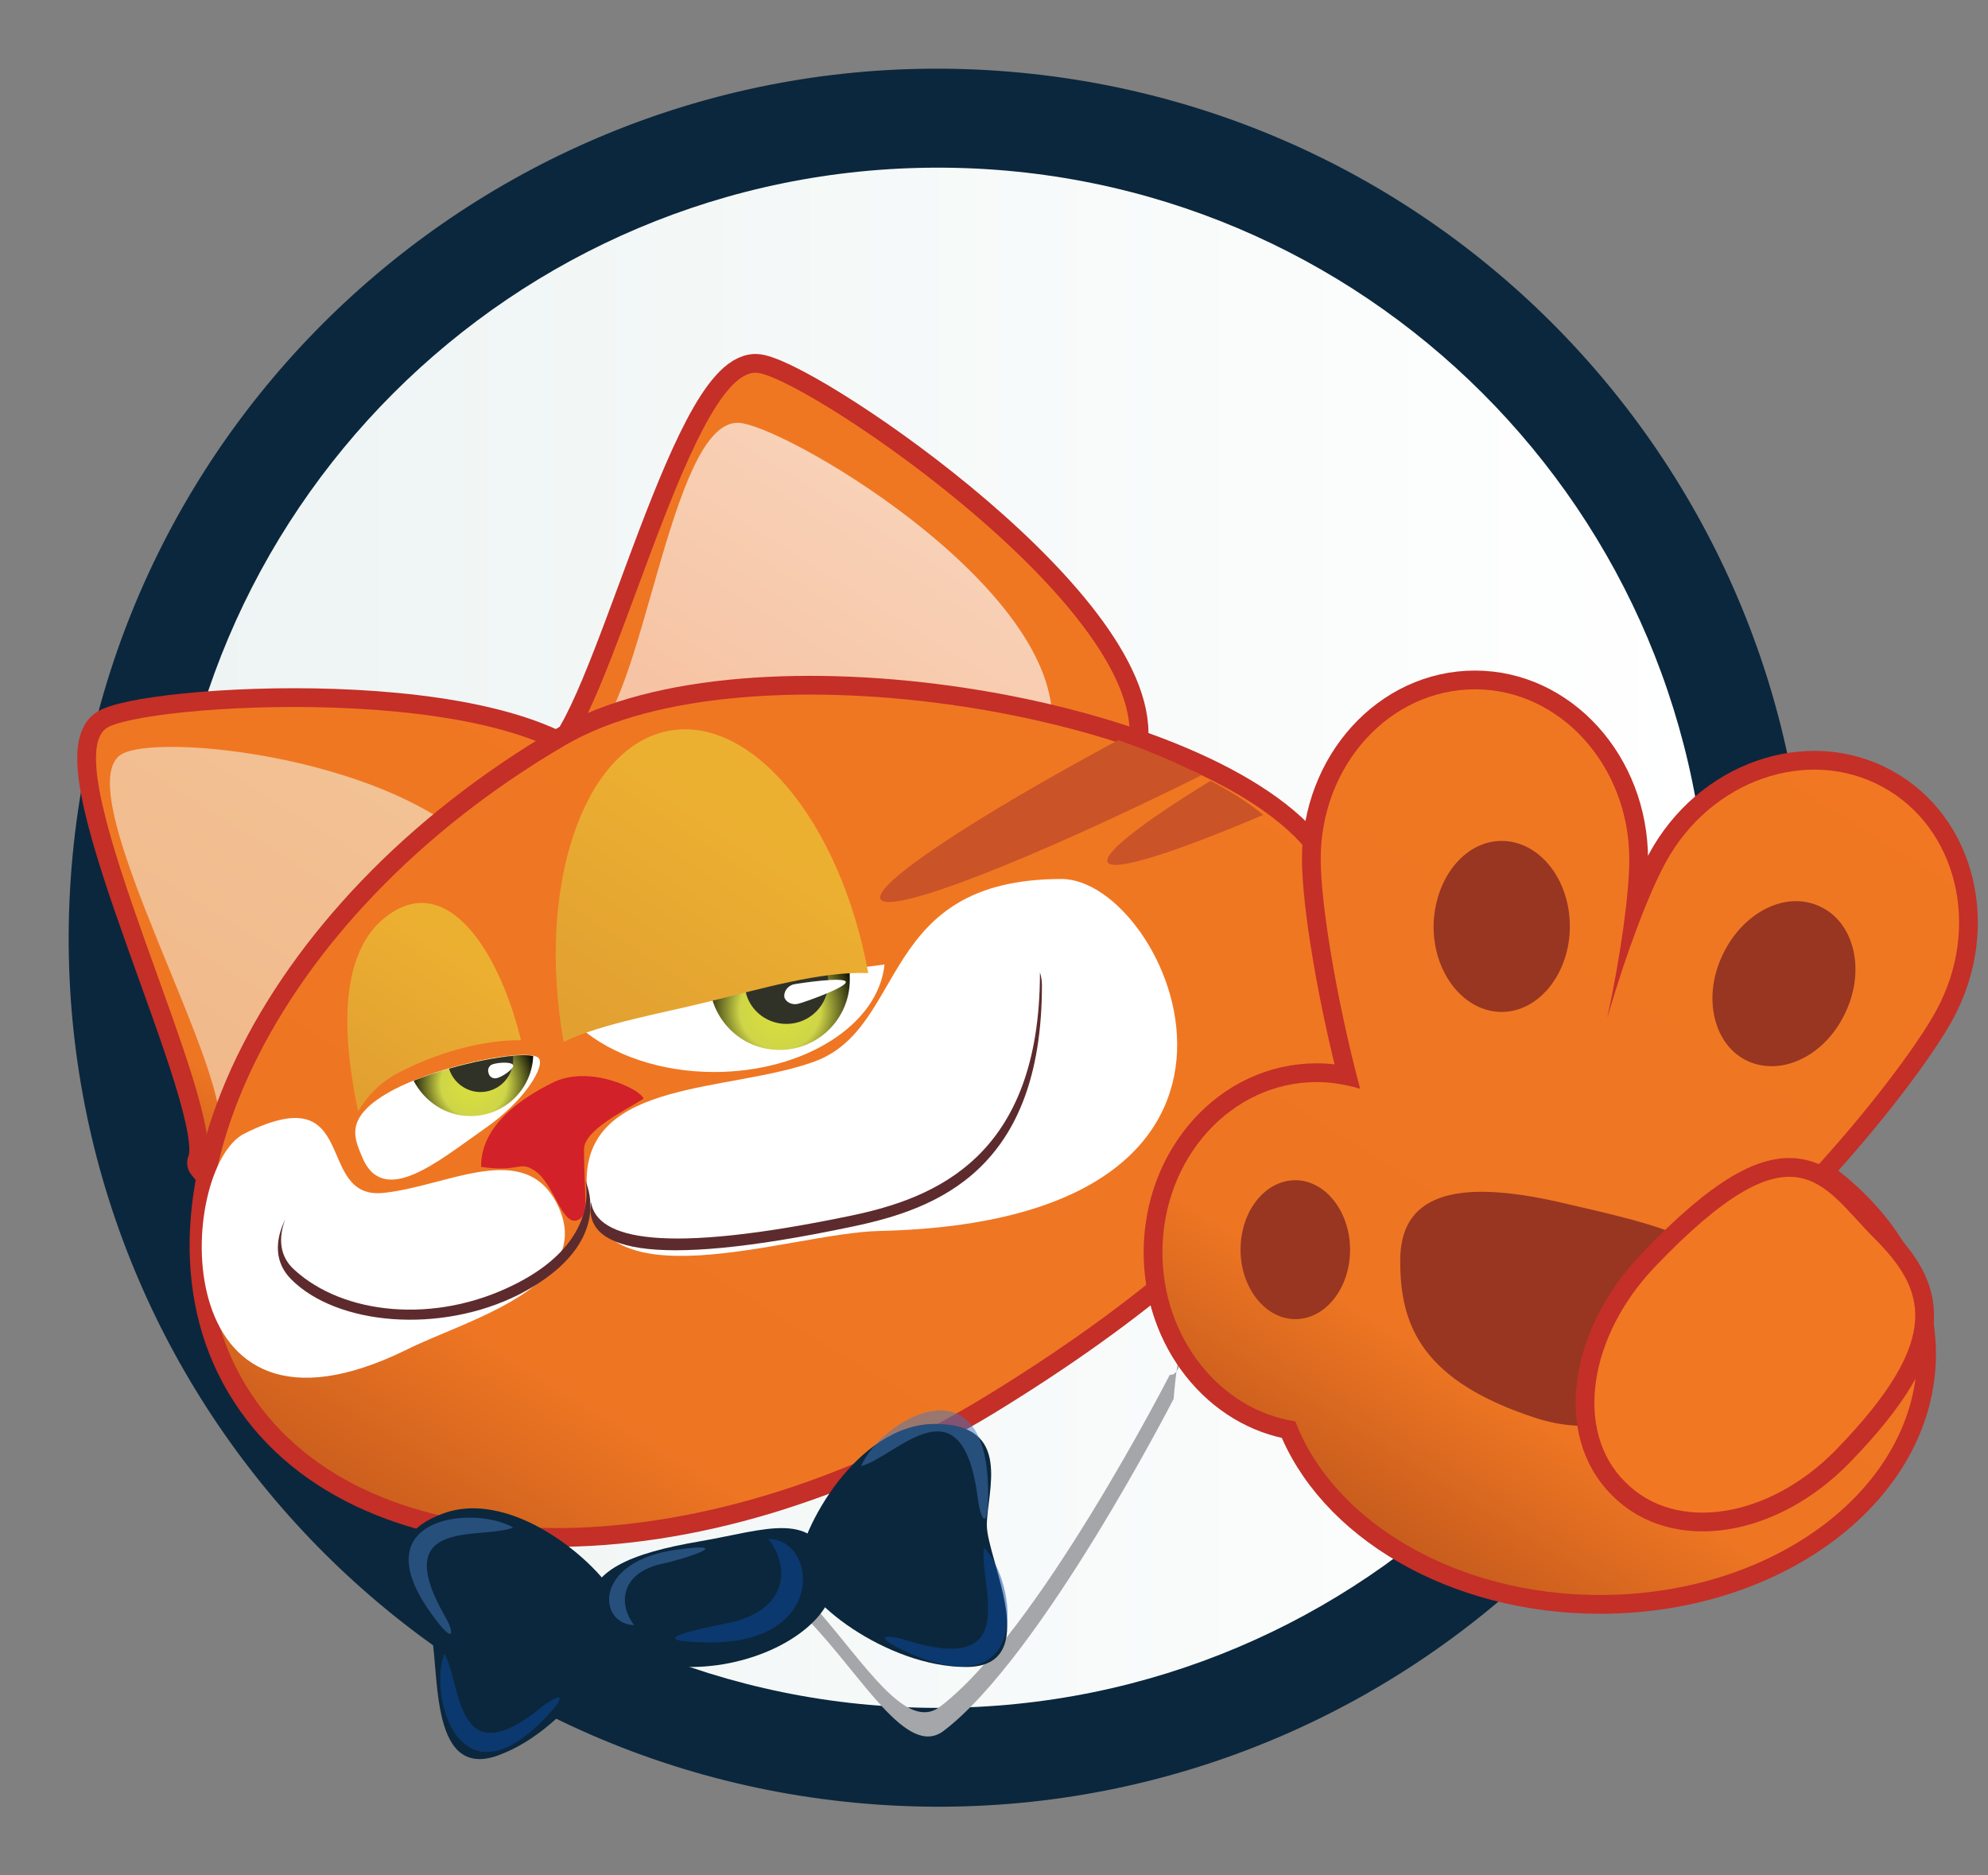 <svg width="53" height="50" viewBox="0 0 53 50" fill="none" xmlns="http://www.w3.org/2000/svg">
<rect x="0" y="0" width="53" height="50" fill="#808080" stroke="none"/>
<path d="M48.089 26.911C49.145 14.159 39.663 2.966 26.911 1.911C14.159 0.856 2.966 10.337 1.911 23.089C0.856 35.841 10.337 47.034 23.089 48.089C35.841 49.145 47.034 39.663 48.089 26.911Z" fill="#0B273D"/>
<path d="M25.006 45.534C36.346 45.534 45.538 36.342 45.538 25.002C45.538 13.662 36.346 4.47 25.006 4.47C13.666 4.47 4.474 13.662 4.474 25.002C4.474 36.342 13.666 45.534 25.006 45.534Z" fill="url(#paint0_linear_16060_574)"/>
<path fill-rule="evenodd" clip-rule="evenodd" d="M2.818 19.428C3.673 18.77 13.859 18.093 16.031 20.924C17.972 23.435 12.452 28.225 11.597 28.884C10.742 29.543 7.43 33.532 5.489 31.003C6.112 29.579 1.429 20.497 2.818 19.428Z" stroke="#C42F28" stroke-miterlimit="22.926" stroke-linecap="round" stroke-linejoin="round"/>
<path fill-rule="evenodd" clip-rule="evenodd" d="M2.818 19.428C3.673 18.77 13.859 18.093 16.031 20.924C17.972 23.435 12.452 28.225 11.597 28.884C10.742 29.543 7.43 33.532 5.489 31.003C6.112 29.579 1.429 20.497 2.818 19.428Z" fill="url(#paint1_linear_16060_574)"/>
<path fill-rule="evenodd" clip-rule="evenodd" d="M3.192 20.141C4.047 19.482 10.921 20.194 13.093 23.025C15.034 25.536 12.452 28.225 11.597 28.866C10.743 29.525 7.733 32.802 5.81 30.291C6.415 28.884 1.803 21.209 3.192 20.141Z" fill="url(#paint2_linear_16060_574)"/>
<path fill-rule="evenodd" clip-rule="evenodd" d="M20.146 9.937C21.268 9.937 30.118 15.849 30.118 19.553C30.118 22.865 22.532 23.31 21.41 23.31C20.288 23.31 14.821 23.559 14.821 20.265C16.21 19.464 18.329 9.937 20.146 9.937Z" stroke="#C42F28" stroke-miterlimit="22.926" stroke-linecap="round" stroke-linejoin="round"/>
<path fill-rule="evenodd" clip-rule="evenodd" d="M20.146 9.937C21.268 9.937 30.118 15.849 30.118 19.553C30.118 22.865 22.532 23.31 21.41 23.31C20.288 23.31 14.821 23.559 14.821 20.265C16.21 19.464 18.329 9.937 20.146 9.937Z" fill="url(#paint3_linear_16060_574)"/>
<path fill-rule="evenodd" clip-rule="evenodd" d="M19.665 11.272C20.786 11.272 28.052 15.475 28.052 19.196C28.052 22.509 22.514 23.31 21.392 23.31C20.27 23.31 15.729 22.972 15.729 19.677C17.154 18.876 17.848 11.272 19.665 11.272Z" fill="url(#paint4_linear_16060_574)"/>
<path fill-rule="evenodd" clip-rule="evenodd" d="M15.067 19.869C19.938 17.016 31.832 19.039 34.818 22.634C38.463 27.042 34.018 32.487 26.285 37.223C18.534 41.959 9.752 41.907 6.658 37.102C3.547 32.314 7.227 24.449 15.067 19.869Z" stroke="#C42F28" stroke-miterlimit="22.926" stroke-linecap="round" stroke-linejoin="round"/>
<path fill-rule="evenodd" clip-rule="evenodd" d="M15.067 19.869C19.938 17.016 31.832 19.039 34.818 22.634C38.463 27.042 34.018 32.487 26.285 37.223C18.534 41.959 9.752 41.907 6.658 37.102C3.547 32.314 7.227 24.449 15.067 19.869Z" fill="url(#paint5_linear_16060_574)"/>
<path fill-rule="evenodd" clip-rule="evenodd" d="M33.679 21.726C31.293 22.741 29.672 23.257 29.53 22.99C29.405 22.741 30.473 21.922 32.272 20.817C32.788 21.084 33.269 21.387 33.679 21.726Z" fill="#CB5328"/>
<path fill-rule="evenodd" clip-rule="evenodd" d="M32.022 20.675C27.428 22.954 23.688 24.414 23.474 23.969C23.279 23.577 25.968 21.797 29.814 19.731C30.615 20.016 31.363 20.319 32.022 20.675Z" fill="#CB5328"/>
<path fill-rule="evenodd" clip-rule="evenodd" d="M23.581 25.714C23.421 27.317 21.444 28.581 19.04 28.581C17.598 28.581 16.298 28.118 15.479 27.406C16.957 26.925 18.809 26.48 20.857 26.124C21.8 25.963 22.709 25.821 23.581 25.714Z" fill="white"/>
<path fill-rule="evenodd" clip-rule="evenodd" d="M22.637 25.839C22.655 25.928 22.655 26.017 22.655 26.124C22.655 27.156 21.818 27.993 20.785 27.993C19.877 27.993 19.129 27.352 18.951 26.497C19.557 26.373 20.198 26.23 20.857 26.124C21.462 26.017 22.05 25.928 22.637 25.839Z" fill="url(#paint6_radial_16060_574)"/>
<path fill-rule="evenodd" clip-rule="evenodd" d="M22.05 25.928C22.068 26.017 22.085 26.088 22.085 26.177C22.085 26.8 21.587 27.299 20.964 27.299C20.394 27.299 19.913 26.872 19.86 26.319C20.18 26.248 20.518 26.195 20.857 26.141C21.248 26.052 21.658 25.981 22.05 25.928Z" fill="#313227"/>
<path fill-rule="evenodd" clip-rule="evenodd" d="M10.553 24.267C12.085 23.413 13.362 25.548 13.889 27.734C12.851 27.717 11.574 28.093 10.584 28.622C10.137 28.861 9.786 29.22 9.547 29.63C9.26 28.229 8.765 25.274 10.553 24.267Z" fill="url(#paint7_linear_16060_574)"/>
<path fill-rule="evenodd" clip-rule="evenodd" d="M17.757 19.5C19.989 19.007 22.398 21.865 23.148 25.945C21.899 25.886 20.239 26.378 18.936 26.694C17.686 27.009 16.044 27.285 15.026 27.778C14.294 23.678 15.526 19.992 17.757 19.5Z" fill="url(#paint8_linear_16060_574)"/>
<path fill-rule="evenodd" clip-rule="evenodd" d="M21.142 26.248C21.302 26.213 22.513 26.035 22.549 26.177C22.584 26.32 21.427 26.729 21.267 26.765C21.106 26.8 20.946 26.712 20.91 26.587C20.893 26.444 20.982 26.302 21.142 26.248Z" fill="white"/>
<path fill-rule="evenodd" clip-rule="evenodd" d="M21.73 28.296C24.206 27.37 23.404 23.435 28.301 23.435C31.151 23.435 35.282 32.552 23.44 32.819C21.018 32.873 15.64 34.939 15.64 31.502C15.622 28.759 19.451 29.133 21.73 28.296Z" fill="white"/>
<path fill-rule="evenodd" clip-rule="evenodd" d="M15.756 32.05C15.564 33.256 17.119 33.887 22.745 32.698C24.982 32.23 27.778 31.185 27.778 26.268C27.778 26.142 27.76 26.034 27.725 25.926C27.725 30.843 24.93 31.942 22.693 32.41C17.678 33.455 15.914 33.04 15.756 32.05Z" fill="#5D2B2D"/>
<path fill-rule="evenodd" clip-rule="evenodd" d="M10.226 31.804C8.356 32 9.638 28.67 6.522 30.219C4.723 31.11 4.314 39.212 10.867 35.971C12.398 35.206 15.942 34.28 14.856 32.107C13.983 30.362 11.935 31.626 10.226 31.804Z" fill="white"/>
<path fill-rule="evenodd" clip-rule="evenodd" d="M10.511 29.044C11.864 28.35 14.09 27.94 14.357 28.207C14.553 28.403 14.001 29.347 12.915 30.095C11.668 30.967 10.19 32.232 9.638 30.807C9.442 30.326 9.158 29.756 10.511 29.044Z" fill="white"/>
<path fill-rule="evenodd" clip-rule="evenodd" d="M14.215 28.154C14.18 29.044 13.45 29.756 12.541 29.756C11.883 29.756 11.313 29.365 11.028 28.813C12.221 28.332 13.735 28.047 14.215 28.154Z" fill="url(#paint9_radial_16060_574)"/>
<path fill-rule="evenodd" clip-rule="evenodd" d="M13.681 28.154C13.681 28.189 13.681 28.207 13.681 28.243C13.681 28.724 13.29 29.115 12.809 29.115C12.417 29.115 12.079 28.848 11.972 28.492C12.595 28.314 13.219 28.189 13.681 28.154Z" fill="#313227"/>
<path fill-rule="evenodd" clip-rule="evenodd" d="M15.61 31.481C15.988 32.446 15.591 33.61 13.835 34.514C11.739 35.57 8.982 35.341 7.755 34.1C7.321 33.656 7.321 33.089 7.604 32.508C7.415 33.013 7.453 33.503 7.849 33.855C9.152 35.05 11.588 35.31 13.703 34.253C15.251 33.488 15.761 32.431 15.61 31.481Z" fill="#5D2B2D"/>
<path fill-rule="evenodd" clip-rule="evenodd" d="M14.697 28.884C15.694 28.35 17.119 29.062 17.154 29.294C16.62 29.632 15.569 30.131 15.569 30.647C15.569 31.805 15.712 32.374 15.427 32.517C14.999 32.748 14.786 31.591 14.287 31.235C13.842 30.914 13.877 31.27 12.827 31.11C12.809 29.953 14.02 29.223 14.697 28.884Z" fill="#D22128"/>
<path fill-rule="evenodd" clip-rule="evenodd" d="M13.164 28.367C13.271 28.332 13.645 28.296 13.681 28.403C13.698 28.51 13.36 28.724 13.253 28.741C13.146 28.777 13.04 28.706 13.022 28.599C12.986 28.492 13.057 28.385 13.164 28.367Z" fill="white"/>
<path fill-rule="evenodd" clip-rule="evenodd" d="M31.289 37.296C31.289 37.296 27.749 44.194 25.15 46.152C24.176 46.88 22.996 44.696 21.56 43.206C21.372 42.998 20.979 42.131 21.782 42.911C23.064 44.367 24.159 46.169 25.048 45.511C27.647 43.57 31.186 36.654 31.186 36.654C31.648 36.706 31.477 35.042 31.289 37.296Z" fill="#A5A6A9"/>
<path fill-rule="evenodd" clip-rule="evenodd" d="M11.811 40.352C9.87 41.064 11.152 42.542 11.455 43.397C11.758 44.252 11.348 47.511 13.289 46.798C15.23 46.086 16.78 43.575 16.477 42.721C16.174 41.866 13.752 39.64 11.811 40.352Z" fill="#0B273D"/>
<path fill-rule="evenodd" clip-rule="evenodd" d="M11.864 43.095C10.333 40.423 12.844 41.065 13.681 40.726C12.648 40.121 9.585 40.423 11.526 43.059C12.131 43.896 12.114 43.522 11.864 43.095Z" fill="#4579BD" fill-opacity="0.5"/>
<path fill-rule="evenodd" clip-rule="evenodd" d="M14.481 45.481C12.113 47.44 12.309 44.858 11.846 44.092C11.418 45.214 12.238 48.17 14.499 45.837C15.229 45.089 14.873 45.178 14.481 45.481Z" fill="#0D4BA0" fill-opacity="0.5"/>
<path fill-rule="evenodd" clip-rule="evenodd" d="M24.925 37.963C27.017 37.963 26.309 39.763 26.309 40.663C26.309 41.564 27.844 44.444 25.752 44.444C23.659 44.444 21.296 42.644 21.296 41.744C21.313 40.843 22.832 37.963 24.925 37.963Z" fill="#0B273D"/>
<path fill-rule="evenodd" clip-rule="evenodd" d="M18.644 41.096C20.423 40.793 21.747 40.207 22.183 41.843C22.479 42.914 21.075 44.065 19.296 44.368C17.517 44.671 15.935 44.045 15.757 42.974C15.579 41.884 16.864 41.399 18.644 41.096Z" fill="#0B273D"/>
<path fill-rule="evenodd" clip-rule="evenodd" d="M17.67 41.688C16.566 41.919 16.459 42.738 16.904 43.326C15.943 43.308 15.782 41.616 18.062 41.314C19.664 41.1 18.258 41.563 17.67 41.688Z" fill="#4579BD" fill-opacity="0.5"/>
<path fill-rule="evenodd" clip-rule="evenodd" d="M19.485 43.255C20.981 42.917 21.088 41.795 20.483 41.029C21.783 41.029 22.068 43.789 18.951 43.789C16.886 43.772 18.702 43.416 19.485 43.255Z" fill="#0D4BA0" fill-opacity="0.5"/>
<path fill-rule="evenodd" clip-rule="evenodd" d="M26.075 39.996C25.665 36.666 23.902 38.839 22.958 39.088C23.457 37.895 26.306 36.167 26.342 39.729C26.36 40.868 26.146 40.53 26.075 39.996Z" fill="#4579BD" fill-opacity="0.5"/>
<path fill-rule="evenodd" clip-rule="evenodd" d="M24.116 43.718C27.322 44.733 26.075 42.222 26.235 41.26C27.126 42.204 27.518 45.516 24.241 44.074C23.208 43.611 23.6 43.557 24.116 43.718Z" fill="#0D4BA0" fill-opacity="0.5"/>
<path fill-rule="evenodd" clip-rule="evenodd" d="M39.324 18.378C41.585 18.378 43.437 20.408 43.437 22.919C43.437 23.774 43.224 25.394 42.85 27.139C43.366 25.359 43.972 23.791 44.399 23.008C45.592 20.8 48.192 19.892 50.187 20.978C52.181 22.064 52.822 24.718 51.629 26.926C51.13 27.852 49.795 29.632 48.263 31.288C50.008 32.464 51.112 34.191 51.112 36.097C51.112 39.64 47.337 42.525 42.654 42.525C38.807 42.525 35.548 40.566 34.533 37.895C32.539 37.593 30.99 35.687 30.99 33.39C30.99 30.879 32.824 28.849 35.103 28.849C35.513 28.849 35.887 28.92 36.261 29.027C35.62 26.623 35.21 24.076 35.21 22.901C35.21 20.408 37.044 18.378 39.324 18.378Z" stroke="#C42F28" stroke-miterlimit="22.926" stroke-linecap="round" stroke-linejoin="round"/>
<path fill-rule="evenodd" clip-rule="evenodd" d="M39.324 18.378C41.585 18.378 43.437 20.408 43.437 22.919C43.437 23.774 43.224 25.394 42.85 27.139C43.366 25.359 43.972 23.791 44.399 23.008C45.592 20.8 48.192 19.892 50.187 20.978C52.181 22.064 52.822 24.718 51.629 26.926C51.13 27.852 49.795 29.632 48.263 31.288C50.008 32.464 51.112 34.191 51.112 36.097C51.112 39.64 47.337 42.525 42.654 42.525C38.807 42.525 35.548 40.566 34.533 37.895C32.539 37.593 30.99 35.687 30.99 33.39C30.99 30.879 32.824 28.849 35.103 28.849C35.513 28.849 35.887 28.92 36.261 29.027C35.62 26.623 35.21 24.076 35.21 22.901C35.21 20.408 37.044 18.378 39.324 18.378Z" fill="url(#paint10_linear_16060_574)"/>
<path fill-rule="evenodd" clip-rule="evenodd" d="M41.586 32.054C44.435 32.713 46.234 33.087 46.234 34.832C46.234 36.577 43.669 38.697 40.945 37.806C37.935 36.827 37.33 35.366 37.33 33.639C37.312 31.894 38.701 31.395 41.586 32.054Z" fill="#983622"/>
<path fill-rule="evenodd" clip-rule="evenodd" d="M34.533 31.466C35.334 31.466 35.993 32.303 35.993 33.318C35.993 34.351 35.334 35.17 34.533 35.17C33.732 35.17 33.073 34.333 33.073 33.318C33.073 32.285 33.732 31.466 34.533 31.466Z" fill="#983622"/>
<path fill-rule="evenodd" clip-rule="evenodd" d="M48.513 24.165C49.421 24.574 49.742 25.839 49.207 26.978C48.691 28.118 47.533 28.706 46.607 28.296C45.699 27.887 45.379 26.622 45.913 25.483C46.447 24.325 47.605 23.737 48.513 24.165Z" fill="#983622"/>
<path fill-rule="evenodd" clip-rule="evenodd" d="M40.035 22.42C41.033 22.42 41.852 23.435 41.852 24.699C41.852 25.946 41.033 26.979 40.035 26.979C39.038 26.979 38.219 25.963 38.219 24.699C38.237 23.435 39.038 22.42 40.035 22.42Z" fill="#983622"/>
<path fill-rule="evenodd" clip-rule="evenodd" d="M44.114 33.781C47.872 29.846 48.566 31.609 49.937 32.98C51.309 34.351 51.878 35.633 48.958 38.643C47.177 40.477 44.684 40.886 43.331 39.515C41.959 38.162 42.351 35.633 44.114 33.781Z" stroke="#C42F28" stroke-miterlimit="22.926" stroke-linecap="round" stroke-linejoin="round"/>
<path fill-rule="evenodd" clip-rule="evenodd" d="M44.114 33.781C47.872 29.846 48.566 31.609 49.937 32.98C51.309 34.351 51.878 35.633 48.958 38.643C47.177 40.477 44.684 40.886 43.331 39.515C41.959 38.162 42.351 35.633 44.114 33.781Z" fill="#F17722"/>
<defs>
<linearGradient id="paint0_linear_16060_574" x1="4.471" y1="25.005" x2="45.533" y2="25.005" gradientUnits="userSpaceOnUse">
<stop stop-color="#EDF4F3"/>
<stop offset="1" stop-color="white"/>
</linearGradient>
<linearGradient id="paint1_linear_16060_574" x1="12.471" y1="16.73" x2="3.079" y2="31.76" gradientUnits="userSpaceOnUse">
<stop stop-color="#F17722"/>
<stop offset="0.77" stop-color="#EE7623"/>
<stop offset="1" stop-color="#BB541B"/>
</linearGradient>
<linearGradient id="paint2_linear_16060_574" x1="11.605" y1="18.086" x2="2.701" y2="32.335" gradientUnits="userSpaceOnUse">
<stop stop-color="#F3C497"/>
<stop offset="1" stop-color="#F0B587"/>
</linearGradient>
<linearGradient id="paint3_linear_16060_574" x1="27.703" y1="10.515" x2="17.834" y2="26.308" gradientUnits="userSpaceOnUse">
<stop stop-color="#F17722"/>
<stop offset="0.77" stop-color="#EE7623"/>
<stop offset="1" stop-color="#BB541B"/>
</linearGradient>
<linearGradient id="paint4_linear_16060_574" x1="25.941" y1="11.93" x2="17.946" y2="24.725" gradientUnits="userSpaceOnUse">
<stop stop-color="#F9D5BC"/>
<stop offset="1" stop-color="#F5BB98"/>
</linearGradient>
<linearGradient id="paint5_linear_16060_574" x1="30.058" y1="14.572" x2="11.963" y2="44.354" gradientUnits="userSpaceOnUse">
<stop stop-color="#F17722"/>
<stop offset="0.77" stop-color="#EE7623"/>
<stop offset="1" stop-color="#BB541B"/>
</linearGradient>
<radialGradient id="paint6_radial_16060_574" cx="0" cy="0" r="1" gradientUnits="userSpaceOnUse" gradientTransform="translate(20.798 26.918) scale(2.148 2.148)">
<stop stop-color="#DBE13C"/>
<stop offset="0.43" stop-color="#D0D745"/>
<stop offset="0.5" stop-color="#CFD548"/>
<stop offset="1"/>
</radialGradient>
<linearGradient id="paint7_linear_16060_574" x1="10.119" y1="29.424" x2="12.637" y2="25.508" gradientUnits="userSpaceOnUse">
<stop stop-color="#E2A031"/>
<stop offset="1" stop-color="#ECB031"/>
</linearGradient>
<linearGradient id="paint8_linear_16060_574" x1="16.958" y1="28.135" x2="20.699" y2="22.497" gradientUnits="userSpaceOnUse">
<stop stop-color="#E2A031"/>
<stop offset="1" stop-color="#ECB031"/>
</linearGradient>
<radialGradient id="paint9_radial_16060_574" cx="0" cy="0" r="1" gradientUnits="userSpaceOnUse" gradientTransform="translate(12.63 28.895) scale(1.755)">
<stop stop-color="#DBE13C"/>
<stop offset="0.43" stop-color="#D0D745"/>
<stop offset="0.5" stop-color="#CFD548"/>
<stop offset="1"/>
</radialGradient>
<linearGradient id="paint10_linear_16060_574" x1="50.218" y1="18.232" x2="35.458" y2="41.852" gradientUnits="userSpaceOnUse">
<stop stop-color="#F17722"/>
<stop offset="0.77" stop-color="#EE7623"/>
<stop offset="1" stop-color="#BB541B"/>
</linearGradient>
</defs>
</svg>
